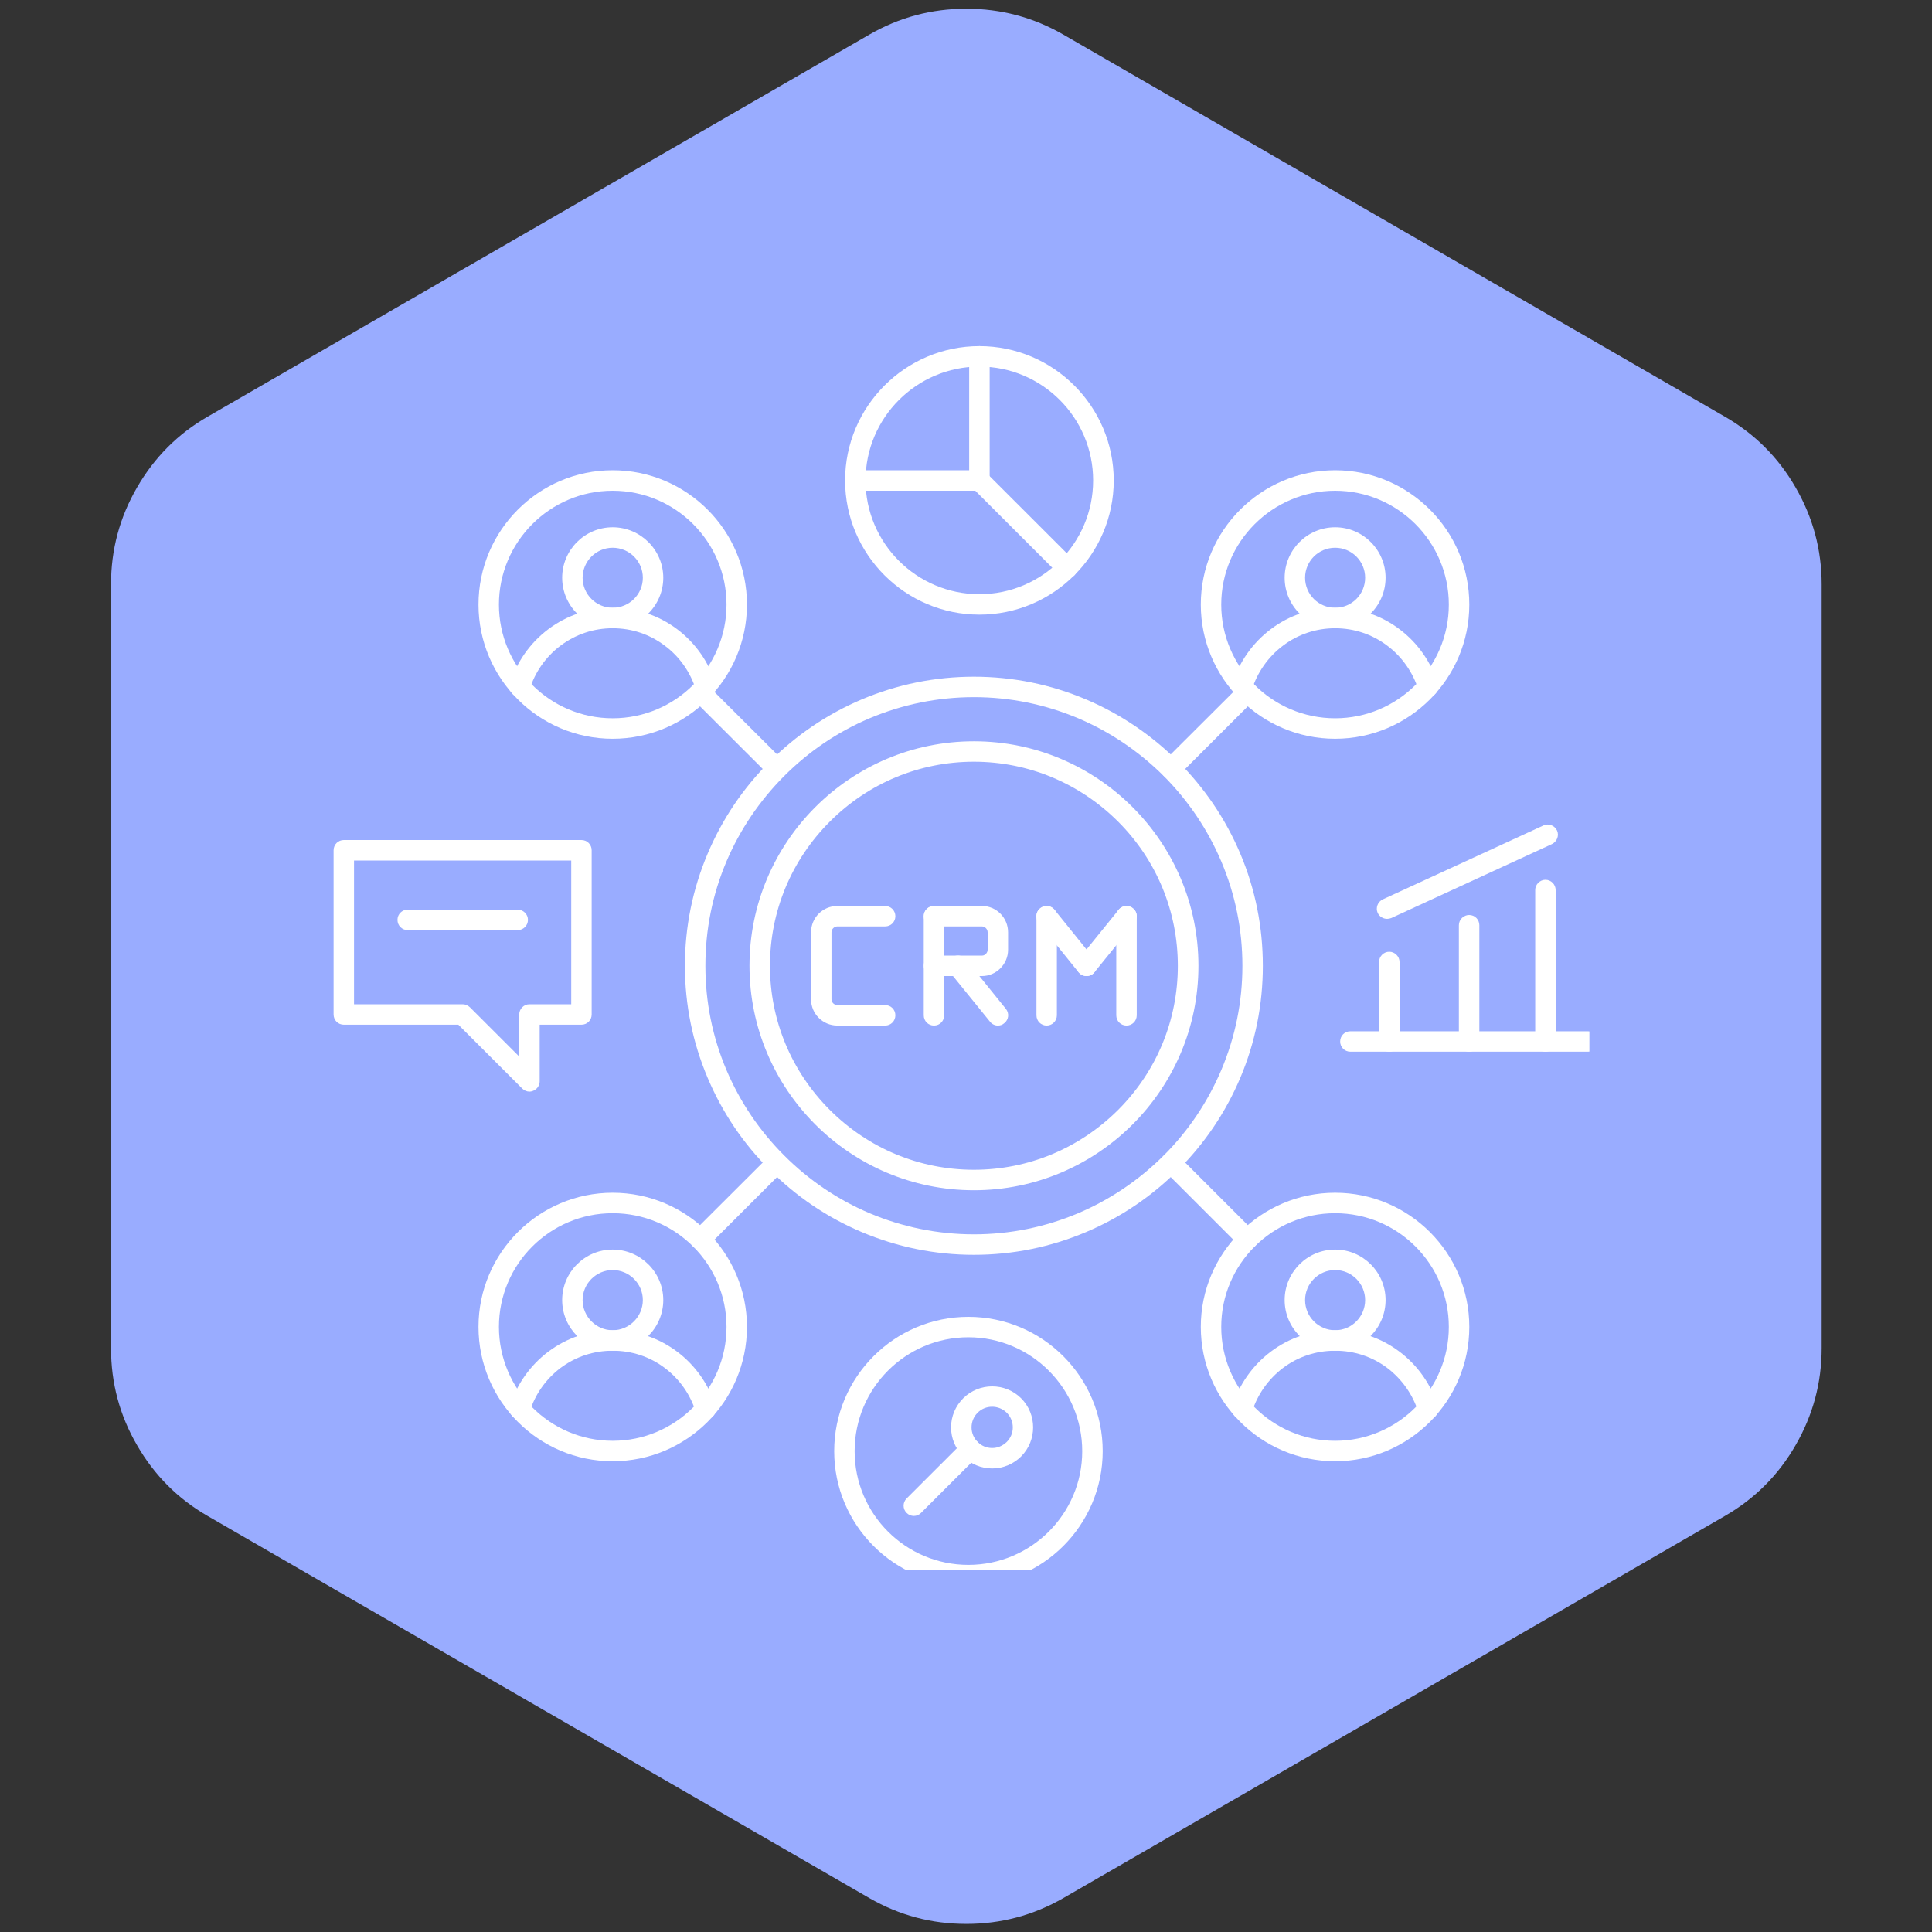 <svg xmlns="http://www.w3.org/2000/svg" xmlns:xlink="http://www.w3.org/1999/xlink" width="60" zoomAndPan="magnify" viewBox="0 0 45 45" height="60" preserveAspectRatio="xMidYMid meet" version="1.0"><rect x="0" y="0" width="45" height="45" fill="#333333" stroke="none"/><defs><clipPath id="0eb540c8e0"><path d="M 2.418 0 L 42.918 0 L 42.918 45 L 2.418 45 Z M 2.418 0 " clip-rule="nonzero"/></clipPath><clipPath id="b84a2e1fc2"><path d="M 7.77 19 L 14 19 L 14 26 L 7.77 26 Z M 7.77 19 " clip-rule="nonzero"/></clipPath><clipPath id="517a7701e8"><path d="M 19 8.062 L 26 8.062 L 26 15 L 19 15 Z M 19 8.062 " clip-rule="nonzero"/></clipPath><clipPath id="43f5f679d0"><path d="M 19 8.062 L 24 8.062 L 24 12 L 19 12 Z M 19 8.062 " clip-rule="nonzero"/></clipPath><clipPath id="6532ae0751"><path d="M 19 30 L 26 30 L 26 36.562 L 19 36.562 Z M 19 30 " clip-rule="nonzero"/></clipPath><clipPath id="5d1db3a6ed"><path d="M 31 24 L 37.02 24 L 37.02 25 L 31 25 Z M 31 24 " clip-rule="nonzero"/></clipPath></defs><g clip-path="url(#0eb540c8e0)"><path fill="#99acff" d="M 2.586 13.609 C 2.586 12.805 2.785 12.055 3.191 11.355 C 3.594 10.656 4.141 10.105 4.84 9.703 L 20.25 0.805 C 20.949 0.402 21.699 0.203 22.508 0.203 C 23.312 0.203 24.066 0.402 24.766 0.805 L 40.172 9.703 C 40.871 10.105 41.422 10.656 41.824 11.355 C 42.227 12.051 42.43 12.805 42.43 13.609 L 42.43 31.402 C 42.43 32.211 42.227 32.961 41.824 33.66 C 41.422 34.359 40.871 34.91 40.172 35.312 L 24.766 44.211 C 24.066 44.613 23.312 44.812 22.508 44.812 C 21.699 44.812 20.949 44.613 20.25 44.211 L 4.84 35.312 C 4.141 34.91 3.594 34.359 3.191 33.66 C 2.785 32.961 2.586 32.211 2.586 31.402 Z M 2.586 13.609 " fill-opacity="1" fill-rule="nonzero"/></g><path fill="#ffffff" d="M 22.684 27.723 C 19.801 27.723 17.457 25.379 17.457 22.496 C 17.457 19.613 19.801 17.266 22.684 17.266 C 25.566 17.266 27.914 19.613 27.914 22.496 C 27.914 25.379 25.566 27.723 22.684 27.723 Z M 22.684 17.742 C 21.418 17.742 20.227 18.238 19.328 19.137 C 18.43 20.035 17.934 21.23 17.934 22.496 C 17.934 23.762 18.43 24.953 19.328 25.852 C 20.227 26.75 21.418 27.246 22.684 27.246 C 23.949 27.246 25.141 26.75 26.043 25.852 C 26.941 24.953 27.434 23.762 27.434 22.496 C 27.434 21.23 26.941 20.035 26.043 19.137 C 25.141 18.238 23.949 17.742 22.684 17.742 Z M 22.684 17.742 " fill-opacity="1" fill-rule="nonzero"/><path fill="#ffffff" d="M 22.684 29.227 C 21.777 29.227 20.898 29.047 20.066 28.695 C 19.266 28.355 18.547 27.871 17.93 27.25 C 17.309 26.633 16.824 25.91 16.484 25.109 C 16.133 24.281 15.953 23.402 15.953 22.496 C 15.953 21.59 16.133 20.707 16.484 19.879 C 16.824 19.078 17.309 18.355 17.93 17.738 C 18.547 17.121 19.266 16.633 20.066 16.293 C 20.898 15.941 21.777 15.762 22.684 15.762 C 23.59 15.762 24.473 15.941 25.301 16.293 C 26.102 16.633 26.82 17.121 27.441 17.738 C 28.059 18.355 28.547 19.078 28.887 19.879 C 29.238 20.707 29.414 21.59 29.414 22.496 C 29.414 23.402 29.238 24.281 28.887 25.109 C 28.547 25.91 28.059 26.633 27.441 27.25 C 26.82 27.871 26.102 28.355 25.301 28.695 C 24.473 29.047 23.59 29.227 22.684 29.227 Z M 22.684 16.238 C 21.844 16.238 21.023 16.406 20.254 16.73 C 19.508 17.047 18.84 17.5 18.266 18.074 C 17.691 18.652 17.238 19.32 16.922 20.062 C 16.594 20.836 16.43 21.652 16.43 22.496 C 16.43 23.336 16.594 24.152 16.922 24.926 C 17.238 25.668 17.691 26.34 18.266 26.914 C 18.84 27.488 19.508 27.941 20.254 28.258 C 21.023 28.582 21.844 28.75 22.684 28.75 C 23.527 28.75 24.344 28.582 25.113 28.258 C 25.859 27.941 26.527 27.488 27.105 26.914 C 27.68 26.34 28.129 25.668 28.445 24.926 C 28.773 24.152 28.938 23.336 28.938 22.496 C 28.938 21.652 28.773 20.836 28.445 20.062 C 28.129 19.32 27.68 18.652 27.105 18.074 C 26.527 17.5 25.859 17.047 25.113 16.73 C 24.344 16.406 23.527 16.238 22.684 16.238 Z M 22.684 16.238 " fill-opacity="1" fill-rule="nonzero"/><path fill="#ffffff" d="M 21.754 23.887 C 21.621 23.887 21.516 23.781 21.516 23.648 L 21.516 21.34 C 21.516 21.211 21.621 21.102 21.754 21.102 C 21.887 21.102 21.992 21.211 21.992 21.34 L 21.992 23.648 C 21.992 23.781 21.887 23.887 21.754 23.887 Z M 21.754 23.887 " fill-opacity="1" fill-rule="nonzero"/><path fill="#ffffff" d="M 22.871 22.734 L 21.754 22.734 C 21.621 22.734 21.516 22.625 21.516 22.496 C 21.516 22.363 21.621 22.258 21.754 22.258 L 22.871 22.258 C 22.941 22.258 23.004 22.195 23.004 22.121 L 23.004 21.715 C 23.004 21.641 22.941 21.578 22.871 21.578 L 21.754 21.578 C 21.621 21.578 21.516 21.473 21.516 21.34 C 21.516 21.211 21.621 21.102 21.754 21.102 L 22.871 21.102 C 23.207 21.102 23.48 21.375 23.48 21.715 L 23.48 22.121 C 23.48 22.457 23.207 22.734 22.871 22.734 Z M 22.871 22.734 " fill-opacity="1" fill-rule="nonzero"/><path fill="#ffffff" d="M 23.242 23.887 C 23.172 23.887 23.105 23.855 23.059 23.797 L 22.125 22.645 C 22.043 22.543 22.059 22.391 22.164 22.309 C 22.266 22.227 22.414 22.242 22.496 22.344 L 23.43 23.5 C 23.512 23.602 23.496 23.75 23.391 23.832 C 23.348 23.871 23.297 23.887 23.242 23.887 Z M 23.242 23.887 " fill-opacity="1" fill-rule="nonzero"/><path fill="#ffffff" d="M 20.617 23.887 L 19.504 23.887 C 19.164 23.887 18.891 23.613 18.891 23.277 L 18.891 21.715 C 18.891 21.375 19.164 21.102 19.504 21.102 L 20.617 21.102 C 20.75 21.102 20.855 21.211 20.855 21.34 C 20.855 21.473 20.75 21.578 20.617 21.578 L 19.504 21.578 C 19.43 21.578 19.367 21.641 19.367 21.715 L 19.367 23.277 C 19.367 23.348 19.43 23.41 19.504 23.41 L 20.617 23.41 C 20.75 23.41 20.855 23.516 20.855 23.648 C 20.855 23.781 20.75 23.887 20.617 23.887 Z M 20.617 23.887 " fill-opacity="1" fill-rule="nonzero"/><path fill="#ffffff" d="M 24.379 23.887 C 24.246 23.887 24.141 23.781 24.141 23.648 L 24.141 21.34 C 24.141 21.211 24.246 21.102 24.379 21.102 C 24.508 21.102 24.617 21.211 24.617 21.34 L 24.617 23.648 C 24.617 23.781 24.508 23.887 24.379 23.887 Z M 24.379 23.887 " fill-opacity="1" fill-rule="nonzero"/><path fill="#ffffff" d="M 25.309 22.734 C 25.238 22.734 25.168 22.703 25.121 22.645 L 24.191 21.492 C 24.109 21.387 24.125 21.238 24.227 21.156 C 24.332 21.074 24.48 21.09 24.562 21.191 L 25.492 22.344 C 25.578 22.445 25.559 22.598 25.457 22.68 C 25.414 22.715 25.359 22.734 25.309 22.734 Z M 25.309 22.734 " fill-opacity="1" fill-rule="nonzero"/><path fill="#ffffff" d="M 26.238 23.887 C 26.105 23.887 26 23.781 26 23.648 L 26 21.34 C 26 21.211 26.105 21.102 26.238 21.102 C 26.371 21.102 26.477 21.211 26.477 21.34 L 26.477 23.648 C 26.477 23.781 26.371 23.887 26.238 23.887 Z M 26.238 23.887 " fill-opacity="1" fill-rule="nonzero"/><path fill="#ffffff" d="M 25.309 22.734 C 25.254 22.734 25.203 22.715 25.16 22.68 C 25.055 22.598 25.039 22.445 25.121 22.344 L 26.055 21.191 C 26.137 21.09 26.285 21.074 26.387 21.156 C 26.492 21.238 26.508 21.387 26.426 21.492 L 25.492 22.645 C 25.445 22.703 25.379 22.734 25.309 22.734 Z M 25.309 22.734 " fill-opacity="1" fill-rule="nonzero"/><path fill="#ffffff" d="M 14.27 17.207 C 12.547 17.207 11.145 15.805 11.145 14.082 C 11.145 12.355 12.547 10.953 14.27 10.953 C 15.996 10.953 17.398 12.355 17.398 14.082 C 17.398 15.805 15.996 17.207 14.27 17.207 Z M 14.27 11.43 C 12.809 11.43 11.621 12.621 11.621 14.082 C 11.621 15.543 12.809 16.73 14.27 16.73 C 15.734 16.73 16.922 15.543 16.922 14.082 C 16.922 12.621 15.734 11.43 14.27 11.43 Z M 14.27 11.43 " fill-opacity="1" fill-rule="nonzero"/><path fill="#ffffff" d="M 14.27 14.633 C 13.621 14.633 13.094 14.105 13.094 13.457 C 13.094 12.809 13.621 12.281 14.27 12.281 C 14.918 12.281 15.449 12.809 15.449 13.457 C 15.449 14.105 14.918 14.633 14.27 14.633 Z M 14.27 12.758 C 13.887 12.758 13.57 13.07 13.57 13.457 C 13.57 13.844 13.887 14.156 14.27 14.156 C 14.656 14.156 14.973 13.844 14.973 13.457 C 14.973 13.07 14.656 12.758 14.27 12.758 Z M 14.27 12.758 " fill-opacity="1" fill-rule="nonzero"/><path fill="#ffffff" d="M 12.105 16.234 C 12.082 16.234 12.059 16.23 12.039 16.223 C 11.91 16.184 11.84 16.051 11.879 15.926 C 12.031 15.422 12.348 14.973 12.77 14.656 C 13.207 14.328 13.727 14.156 14.27 14.156 C 14.816 14.156 15.336 14.328 15.773 14.656 C 16.195 14.973 16.512 15.422 16.664 15.926 C 16.703 16.051 16.633 16.184 16.504 16.223 C 16.379 16.262 16.246 16.191 16.207 16.062 C 16.082 15.66 15.828 15.293 15.484 15.039 C 15.133 14.773 14.715 14.633 14.27 14.633 C 13.828 14.633 13.41 14.773 13.055 15.039 C 12.715 15.293 12.457 15.66 12.336 16.062 C 12.305 16.168 12.207 16.234 12.105 16.234 Z M 12.105 16.234 " fill-opacity="1" fill-rule="nonzero"/><path fill="#ffffff" d="M 31.098 34.035 C 29.375 34.035 27.969 32.633 27.969 30.906 C 27.969 29.184 29.375 27.781 31.098 27.781 C 32.82 27.781 34.223 29.184 34.223 30.906 C 34.223 32.633 32.82 34.035 31.098 34.035 Z M 31.098 28.258 C 29.637 28.258 28.445 29.445 28.445 30.906 C 28.445 32.367 29.637 33.559 31.098 33.559 C 32.559 33.559 33.746 32.367 33.746 30.906 C 33.746 29.445 32.559 28.258 31.098 28.258 Z M 31.098 28.258 " fill-opacity="1" fill-rule="nonzero"/><path fill="#ffffff" d="M 31.098 31.461 C 30.449 31.461 29.922 30.93 29.922 30.281 C 29.922 29.633 30.449 29.105 31.098 29.105 C 31.746 29.105 32.273 29.633 32.273 30.281 C 32.273 30.93 31.746 31.461 31.098 31.461 Z M 31.098 29.582 C 30.711 29.582 30.398 29.898 30.398 30.281 C 30.398 30.668 30.711 30.984 31.098 30.984 C 31.484 30.984 31.797 30.668 31.797 30.281 C 31.797 29.898 31.484 29.582 31.098 29.582 Z M 31.098 29.582 " fill-opacity="1" fill-rule="nonzero"/><path fill="#ffffff" d="M 33.262 33.059 C 33.16 33.059 33.066 32.992 33.035 32.891 C 32.91 32.484 32.652 32.121 32.312 31.863 C 31.961 31.598 31.539 31.461 31.098 31.461 C 30.656 31.461 30.234 31.598 29.883 31.863 C 29.543 32.121 29.285 32.484 29.16 32.891 C 29.121 33.016 28.988 33.086 28.863 33.051 C 28.738 33.012 28.668 32.879 28.707 32.75 C 28.859 32.25 29.176 31.801 29.598 31.484 C 30.031 31.156 30.551 30.984 31.098 30.984 C 31.645 30.984 32.164 31.156 32.598 31.484 C 33.02 31.801 33.336 32.25 33.488 32.75 C 33.527 32.879 33.457 33.012 33.332 33.051 C 33.309 33.055 33.285 33.059 33.262 33.059 Z M 33.262 33.059 " fill-opacity="1" fill-rule="nonzero"/><path fill="#ffffff" d="M 14.27 34.035 C 12.547 34.035 11.145 32.633 11.145 30.906 C 11.145 29.184 12.547 27.781 14.27 27.781 C 15.996 27.781 17.398 29.184 17.398 30.906 C 17.398 32.633 15.996 34.035 14.27 34.035 Z M 14.27 28.258 C 12.809 28.258 11.621 29.445 11.621 30.906 C 11.621 32.367 12.809 33.559 14.27 33.559 C 15.734 33.559 16.922 32.367 16.922 30.906 C 16.922 29.445 15.734 28.258 14.27 28.258 Z M 14.27 28.258 " fill-opacity="1" fill-rule="nonzero"/><path fill="#ffffff" d="M 14.27 31.461 C 13.621 31.461 13.094 30.93 13.094 30.281 C 13.094 29.633 13.621 29.105 14.27 29.105 C 14.918 29.105 15.449 29.633 15.449 30.281 C 15.449 30.93 14.918 31.461 14.27 31.461 Z M 14.27 29.582 C 13.887 29.582 13.57 29.898 13.57 30.281 C 13.57 30.668 13.887 30.984 14.27 30.984 C 14.656 30.984 14.973 30.668 14.973 30.281 C 14.973 29.898 14.656 29.582 14.27 29.582 Z M 14.27 29.582 " fill-opacity="1" fill-rule="nonzero"/><path fill="#ffffff" d="M 12.105 33.059 C 12.082 33.059 12.059 33.055 12.039 33.047 C 11.91 33.012 11.84 32.879 11.879 32.75 C 12.031 32.25 12.348 31.801 12.77 31.484 C 13.207 31.156 13.727 30.984 14.27 30.984 C 14.816 30.984 15.336 31.156 15.773 31.484 C 16.195 31.801 16.512 32.25 16.664 32.75 C 16.703 32.879 16.633 33.012 16.504 33.047 C 16.379 33.086 16.246 33.016 16.207 32.891 C 16.082 32.484 15.828 32.121 15.484 31.863 C 15.133 31.598 14.715 31.461 14.27 31.461 C 13.828 31.461 13.41 31.598 13.055 31.863 C 12.715 32.121 12.457 32.484 12.336 32.891 C 12.305 32.992 12.207 33.059 12.105 33.059 Z M 12.105 33.059 " fill-opacity="1" fill-rule="nonzero"/><path fill="#ffffff" d="M 31.098 17.207 C 29.375 17.207 27.969 15.805 27.969 14.082 C 27.969 12.355 29.375 10.953 31.098 10.953 C 32.82 10.953 34.223 12.355 34.223 14.082 C 34.223 15.805 32.82 17.207 31.098 17.207 Z M 31.098 11.43 C 29.637 11.43 28.445 12.621 28.445 14.082 C 28.445 15.543 29.637 16.73 31.098 16.73 C 32.559 16.73 33.746 15.543 33.746 14.082 C 33.746 12.621 32.559 11.43 31.098 11.43 Z M 31.098 11.43 " fill-opacity="1" fill-rule="nonzero"/><path fill="#ffffff" d="M 31.098 14.633 C 30.449 14.633 29.922 14.105 29.922 13.457 C 29.922 12.809 30.449 12.281 31.098 12.281 C 31.746 12.281 32.273 12.809 32.273 13.457 C 32.273 14.105 31.746 14.633 31.098 14.633 Z M 31.098 12.758 C 30.711 12.758 30.398 13.07 30.398 13.457 C 30.398 13.844 30.711 14.156 31.098 14.156 C 31.484 14.156 31.797 13.844 31.797 13.457 C 31.797 13.07 31.484 12.758 31.098 12.758 Z M 31.098 12.758 " fill-opacity="1" fill-rule="nonzero"/><path fill="#ffffff" d="M 28.934 16.234 C 28.91 16.234 28.887 16.23 28.863 16.223 C 28.738 16.184 28.668 16.051 28.707 15.926 C 28.859 15.422 29.176 14.973 29.598 14.656 C 30.031 14.328 30.551 14.156 31.098 14.156 C 31.645 14.156 32.164 14.328 32.598 14.656 C 33.02 14.973 33.336 15.422 33.488 15.926 C 33.527 16.051 33.457 16.184 33.332 16.223 C 33.207 16.262 33.074 16.191 33.035 16.062 C 32.91 15.66 32.652 15.293 32.312 15.039 C 31.961 14.773 31.539 14.633 31.098 14.633 C 30.656 14.633 30.234 14.773 29.883 15.039 C 29.543 15.293 29.285 15.66 29.16 16.062 C 29.129 16.168 29.035 16.234 28.934 16.234 Z M 28.934 16.234 " fill-opacity="1" fill-rule="nonzero"/><path fill="#ffffff" d="M 29.055 29.102 C 28.992 29.102 28.934 29.078 28.887 29.035 L 27.105 27.254 C 27.016 27.16 27.016 27.012 27.105 26.918 C 27.199 26.824 27.352 26.824 27.445 26.918 L 29.223 28.695 C 29.316 28.789 29.316 28.941 29.223 29.035 C 29.176 29.078 29.117 29.102 29.055 29.102 Z M 18.094 18.141 C 18.031 18.141 17.973 18.117 17.926 18.07 L 16.145 16.293 C 16.051 16.199 16.051 16.047 16.145 15.957 C 16.238 15.863 16.391 15.863 16.48 15.957 L 18.262 17.734 C 18.355 17.828 18.355 17.977 18.262 18.07 C 18.215 18.117 18.152 18.141 18.094 18.141 Z M 18.094 18.141 " fill-opacity="1" fill-rule="nonzero"/><path fill="#ffffff" d="M 16.312 29.102 C 16.254 29.102 16.191 29.078 16.145 29.035 C 16.051 28.941 16.051 28.789 16.145 28.695 L 17.926 26.918 C 18.016 26.824 18.168 26.824 18.262 26.918 C 18.355 27.012 18.355 27.16 18.262 27.254 L 16.48 29.035 C 16.438 29.078 16.375 29.102 16.312 29.102 Z M 27.277 18.141 C 27.215 18.141 27.152 18.117 27.105 18.07 C 27.016 17.977 27.016 17.828 27.105 17.734 L 28.887 15.957 C 28.98 15.863 29.129 15.863 29.223 15.957 C 29.316 16.047 29.316 16.199 29.223 16.293 L 27.445 18.07 C 27.398 18.117 27.336 18.141 27.277 18.141 Z M 27.277 18.141 " fill-opacity="1" fill-rule="nonzero"/><g clip-path="url(#b84a2e1fc2)"><path fill="#ffffff" d="M 12.332 25.426 C 12.27 25.426 12.207 25.398 12.164 25.355 L 10.676 23.867 L 8.008 23.867 C 7.875 23.867 7.77 23.762 7.77 23.629 L 7.77 19.805 C 7.77 19.672 7.875 19.566 8.008 19.566 L 13.543 19.566 C 13.676 19.566 13.781 19.672 13.781 19.805 L 13.781 23.629 C 13.781 23.762 13.676 23.867 13.543 23.867 L 12.57 23.867 L 12.57 25.188 C 12.57 25.281 12.512 25.367 12.422 25.406 C 12.395 25.418 12.363 25.426 12.332 25.426 Z M 8.246 23.391 L 10.777 23.391 C 10.84 23.391 10.898 23.418 10.945 23.461 L 12.094 24.609 L 12.094 23.629 C 12.094 23.5 12.199 23.391 12.332 23.391 L 13.305 23.391 L 13.305 20.043 L 8.246 20.043 Z M 8.246 23.391 " fill-opacity="1" fill-rule="nonzero"/></g><path fill="#ffffff" d="M 12.059 21.664 L 9.496 21.664 C 9.363 21.664 9.258 21.559 9.258 21.426 C 9.258 21.293 9.363 21.188 9.496 21.188 L 12.059 21.188 C 12.188 21.188 12.297 21.293 12.297 21.426 C 12.297 21.559 12.188 21.664 12.059 21.664 Z M 12.059 21.664 " fill-opacity="1" fill-rule="nonzero"/><g clip-path="url(#517a7701e8)"><path fill="#ffffff" d="M 22.812 14.316 C 21.09 14.316 19.684 12.914 19.684 11.191 C 19.684 9.465 21.09 8.062 22.812 8.062 C 24.535 8.062 25.941 9.465 25.941 11.191 C 25.941 12.914 24.535 14.316 22.812 14.316 Z M 22.812 8.539 C 21.352 8.539 20.16 9.727 20.16 11.191 C 20.16 12.652 21.352 13.84 22.812 13.84 C 24.273 13.84 25.461 12.652 25.461 11.191 C 25.461 9.727 24.273 8.539 22.812 8.539 Z M 22.812 8.539 " fill-opacity="1" fill-rule="nonzero"/></g><g clip-path="url(#43f5f679d0)"><path fill="#ffffff" d="M 22.812 11.43 L 19.922 11.43 C 19.793 11.43 19.684 11.32 19.684 11.191 C 19.684 11.059 19.793 10.953 19.922 10.953 L 22.574 10.953 L 22.574 8.301 C 22.574 8.168 22.68 8.062 22.812 8.062 C 22.945 8.062 23.051 8.168 23.051 8.301 L 23.051 11.191 C 23.051 11.32 22.945 11.43 22.812 11.43 Z M 22.812 11.43 " fill-opacity="1" fill-rule="nonzero"/></g><path fill="#ffffff" d="M 24.855 13.469 C 24.793 13.469 24.734 13.445 24.688 13.402 L 22.645 11.359 C 22.551 11.266 22.551 11.113 22.645 11.02 C 22.738 10.93 22.887 10.93 22.98 11.02 L 25.023 13.062 C 25.117 13.156 25.117 13.309 25.023 13.402 C 24.977 13.445 24.918 13.469 24.855 13.469 Z M 24.855 13.469 " fill-opacity="1" fill-rule="nonzero"/><path fill="#ffffff" d="M 23.109 34.203 C 22.852 34.203 22.613 34.102 22.434 33.922 C 22.254 33.742 22.152 33.504 22.152 33.246 C 22.152 32.992 22.254 32.75 22.434 32.57 C 22.805 32.199 23.414 32.199 23.785 32.57 C 24.156 32.941 24.156 33.551 23.785 33.922 C 23.605 34.102 23.363 34.203 23.109 34.203 Z M 23.109 32.766 C 22.984 32.766 22.863 32.812 22.77 32.906 C 22.68 32.996 22.629 33.117 22.629 33.246 C 22.629 33.375 22.68 33.496 22.77 33.586 C 22.859 33.676 22.98 33.727 23.109 33.727 C 23.238 33.727 23.355 33.676 23.449 33.586 C 23.637 33.398 23.637 33.094 23.449 32.906 C 23.355 32.812 23.23 32.766 23.109 32.766 Z M 23.109 32.766 " fill-opacity="1" fill-rule="nonzero"/><path fill="#ffffff" d="M 21.285 35.309 C 21.223 35.309 21.164 35.285 21.117 35.238 C 21.023 35.145 21.023 34.996 21.117 34.902 L 22.434 33.586 C 22.527 33.492 22.676 33.492 22.77 33.586 C 22.863 33.68 22.863 33.828 22.77 33.922 L 21.453 35.238 C 21.406 35.285 21.348 35.309 21.285 35.309 Z M 21.285 35.309 " fill-opacity="1" fill-rule="nonzero"/><g clip-path="url(#6532ae0751)"><path fill="#ffffff" d="M 22.555 36.926 C 20.832 36.926 19.43 35.523 19.43 33.801 C 19.43 32.074 20.832 30.672 22.555 30.672 C 24.281 30.672 25.684 32.074 25.684 33.801 C 25.684 35.523 24.281 36.926 22.555 36.926 Z M 22.555 31.148 C 21.094 31.148 19.906 32.336 19.906 33.801 C 19.906 35.262 21.094 36.449 22.555 36.449 C 24.016 36.449 25.207 35.262 25.207 33.801 C 25.207 32.34 24.016 31.148 22.555 31.148 Z M 22.555 31.148 " fill-opacity="1" fill-rule="nonzero"/></g><g clip-path="url(#5d1db3a6ed)"><path fill="#ffffff" d="M 36.988 24.496 L 31.453 24.496 C 31.32 24.496 31.215 24.391 31.215 24.258 C 31.215 24.125 31.32 24.02 31.453 24.02 L 36.988 24.02 C 37.121 24.02 37.227 24.125 37.227 24.258 C 37.227 24.391 37.121 24.496 36.988 24.496 Z M 36.988 24.496 " fill-opacity="1" fill-rule="nonzero"/></g><path fill="#ffffff" d="M 34.219 24.496 C 34.09 24.496 33.98 24.391 33.98 24.258 L 33.98 21.551 C 33.98 21.418 34.09 21.312 34.219 21.312 C 34.352 21.312 34.457 21.418 34.457 21.551 L 34.457 24.258 C 34.457 24.391 34.352 24.496 34.219 24.496 Z M 34.219 24.496 " fill-opacity="1" fill-rule="nonzero"/><path fill="#ffffff" d="M 35.996 24.496 C 35.867 24.496 35.758 24.391 35.758 24.258 L 35.758 20.73 C 35.758 20.602 35.867 20.492 35.996 20.492 C 36.129 20.492 36.234 20.602 36.234 20.73 L 36.234 24.258 C 36.234 24.391 36.129 24.496 35.996 24.496 Z M 35.996 24.496 " fill-opacity="1" fill-rule="nonzero"/><path fill="#ffffff" d="M 32.359 24.496 C 32.227 24.496 32.121 24.391 32.121 24.258 L 32.121 22.406 C 32.121 22.277 32.227 22.168 32.359 22.168 C 32.488 22.168 32.598 22.277 32.598 22.406 L 32.598 24.258 C 32.598 24.391 32.488 24.496 32.359 24.496 Z M 32.359 24.496 " fill-opacity="1" fill-rule="nonzero"/><path fill="#ffffff" d="M 32.309 21.402 C 32.219 21.402 32.133 21.352 32.09 21.266 C 32.035 21.145 32.09 21.004 32.207 20.949 L 35.949 19.227 C 36.066 19.172 36.207 19.223 36.266 19.344 C 36.32 19.461 36.266 19.602 36.148 19.66 L 32.406 21.383 C 32.375 21.395 32.34 21.402 32.309 21.402 Z M 32.309 21.402 " fill-opacity="1" fill-rule="nonzero"/></svg>